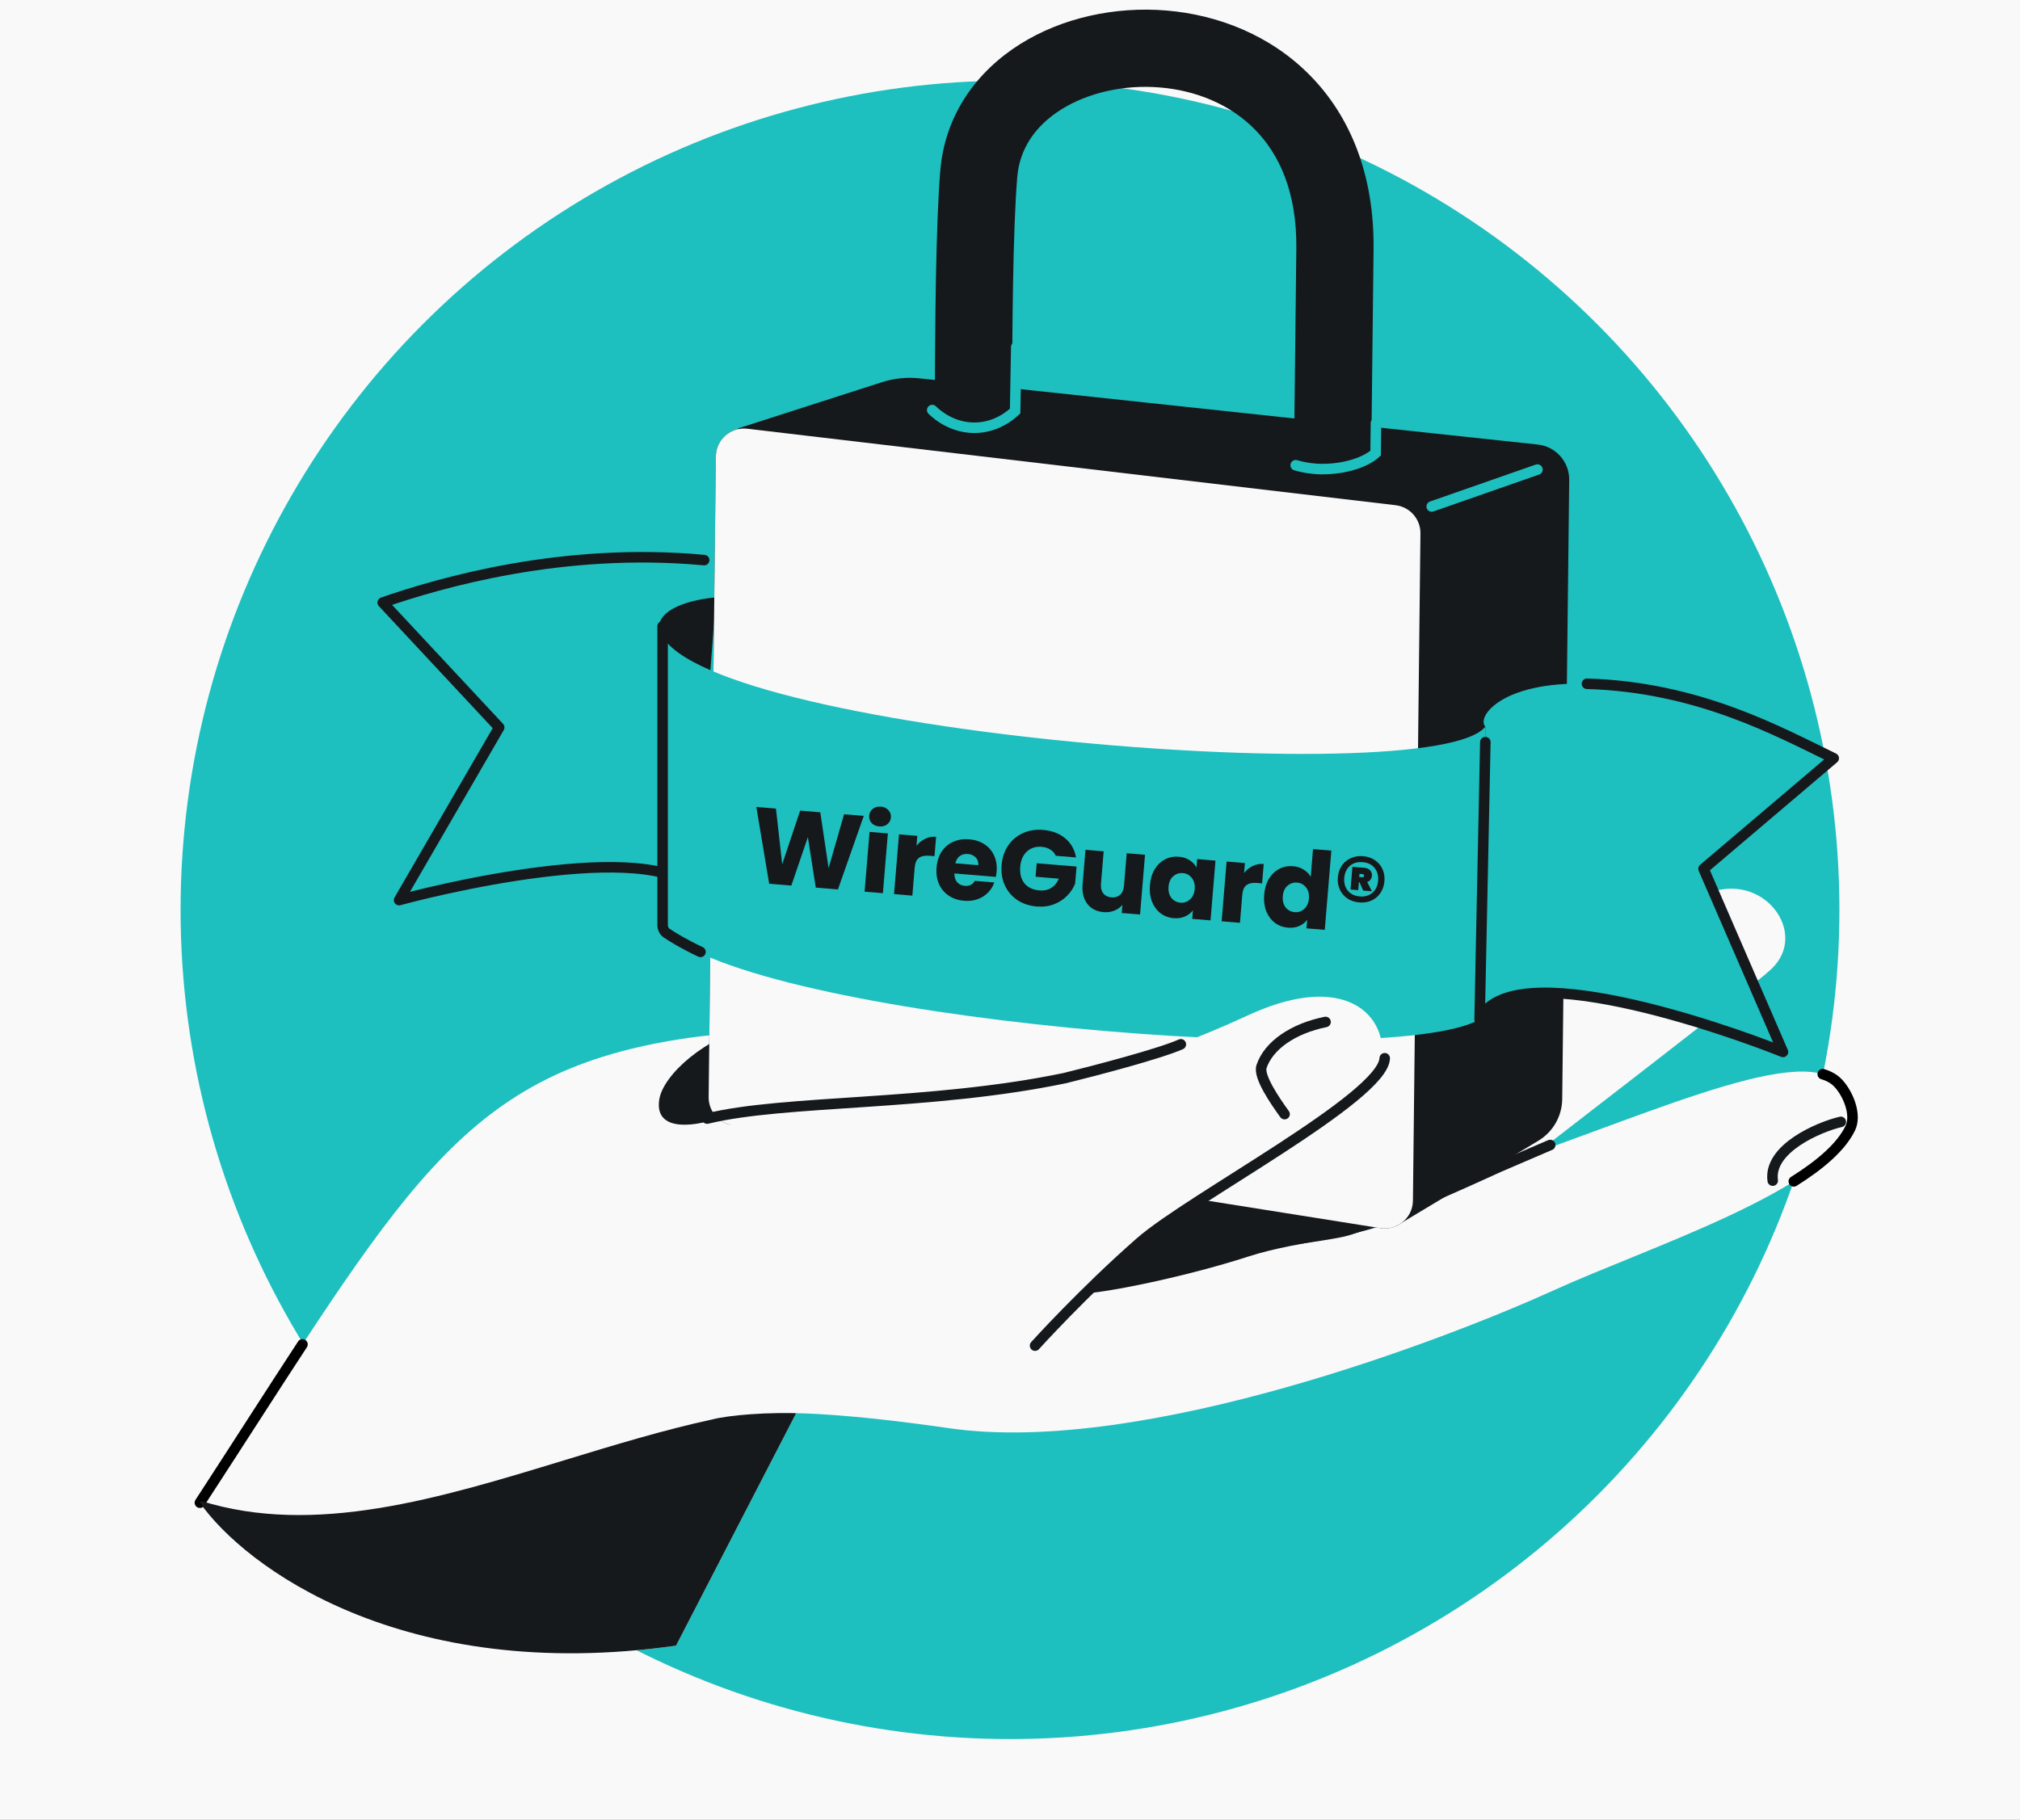 <svg width="384" height="346" viewBox="0 0 384 346" fill="none" xmlns="http://www.w3.org/2000/svg">
<rect x="0" y="0" width="384" height="346" fill="#808080" stroke="none"/>
<g clip-path="url(#clip0_825_496)">
<rect width="384" height="346" fill="#F9F9F9"/>
<circle cx="192" cy="173" r="157.671" fill="#1EBFBF"/>
<path d="M336.773 184.217C332.507 188.278 290.574 220.267 288.805 221.882C279.364 229.78 215.742 223.341 185.111 219.133C189.407 217.298 200.396 212.79 209.988 209.437C221.979 205.246 251.172 179.061 257.205 174.828C263.238 170.595 270.392 172.835 271.407 177.484C272.466 182.342 260.34 193.025 260.34 193.025C260.34 193.025 288.827 171.494 301.029 165.887C312.313 160.703 317.283 169.318 316.028 174.258C316.028 174.258 316.75 173.157 324.433 169.949C335.118 165.488 343.976 177.36 336.773 184.217Z" fill="#F9F9F9"/>
<path d="M315.834 173.967C297.361 184.357 269.017 206.148 258.303 218.359" stroke="#16191C" stroke-width="2" stroke-linecap="round"/>
<path d="M237.071 217.296C212.379 214.957 173.71 190.471 128.981 197.633C87.235 204.316 76.542 226.522 38.002 285.731C46.49 297.858 76.475 320.273 128.512 312.91L151.341 268.72C151.341 268.72 160.448 268.663 180.361 271.556C217.564 276.959 276.126 254.103 295.346 245.35C313.062 237.281 345.751 226.832 351.728 214.53C352.977 211.959 351.34 208.004 349.467 205.984C341.969 197.9 309.719 213.696 280.919 222.906C270.075 218.348 261.763 219.635 237.071 217.296Z" fill="#F9F9F9"/>
<path d="M38.001 285.731C45.385 274.388 51.746 264.403 57.5 255.625M346.5 204.244C347.718 204.605 348.716 205.175 349.467 205.984C351.34 208.004 352.977 211.959 351.728 214.53C350.016 218.053 346.114 221.424 341 224.631" stroke="black" stroke-width="2" stroke-linecap="round"/>
<path d="M237.396 238.895C247.119 235.735 260.639 235.257 267.413 230.768C274.188 226.28 214.355 225.151 214.355 225.151C211.216 230.823 200.727 245.482 203.644 245.968C207.29 246.576 225.243 242.844 237.396 238.895Z" fill="#16191C"/>
<path d="M349.937 213.313C345.752 214.294 336.141 218.402 336.993 224.489M241.63 236.266C244.949 235.839 252.325 234.82 255.27 234.162C258.952 233.341 271.352 228.127 284.958 221.899L294.694 217.714" stroke="#16191C" stroke-width="2" stroke-linecap="round"/>
<path fill-rule="evenodd" clip-rule="evenodd" d="M38.223 285.392C38.149 285.505 38.076 285.618 38.002 285.731C46.491 297.858 76.476 320.273 128.513 312.91L151.342 268.72C151.342 268.72 152.016 268.716 153.399 268.768C145.818 268.434 138.537 269.1 135.486 269.872C126.156 271.894 116.722 274.773 107.307 277.645C83.493 284.91 59.8 292.138 38.223 285.392Z" fill="#16191C"/>
<path d="M120.989 105.938C137.118 107.351 141.215 114.668 139.202 116.31L133.86 171.719C129.534 158.469 87.136 168.096 75.865 171.152L94.896 138.315L72.752 114.569C83.66 110.795 99.848 104.087 120.989 105.938Z" fill="#1EBFBF"/>
<path d="M133.86 106.5C107 104 83.66 110.795 72.752 114.569L94.897 138.315L75.866 171.152C87.137 168.096 129.534 158.469 133.86 171.719" stroke="#16191C" stroke-width="2" stroke-linecap="round" stroke-linejoin="round"/>
<path d="M125.385 120.326C124.153 115.656 132.012 113.895 136.096 113.597L135.037 127.583C132.5 127.168 126.617 124.995 125.385 120.326Z" fill="#16191C"/>
<path fill-rule="evenodd" clip-rule="evenodd" d="M193.919 8.39C185.805 13.487 179.614 21.7 178.738 32.533C177.908 42.815 177.729 61.133 177.709 79.598C179.779 80.615 182.523 81.338 185.391 81.37C188.155 81.401 190.532 80.877 192.393 80.11C192.403 61.762 192.562 43.753 193.373 33.715C193.811 28.291 196.812 23.912 201.729 20.823C206.758 17.664 213.578 16.058 220.506 16.63C227.392 17.199 233.881 19.87 238.566 24.63C243.15 29.286 246.552 36.486 246.431 47.256L245.976 87.672C247.978 88.566 250.517 89.182 253.16 89.212C256.176 89.246 258.732 88.619 260.658 87.736L261.113 47.422C261.273 33.225 256.68 22.1 249.029 14.329C241.481 6.662 231.498 2.805 221.714 1.997C211.971 1.193 201.92 3.364 193.919 8.39Z" fill="#16191C"/>
<path d="M138.022 213.264L140.344 81.449L167.638 72.676C169.952 71.932 172.397 71.681 174.814 71.94L292.324 84.525C295.753 84.892 298.342 87.805 298.303 91.253L296.976 208.983C296.939 212.234 295.22 215.233 292.432 216.908L265.499 233.084L138.022 213.264Z" fill="#16191C"/>
<path d="M292.263 89.284L272.168 96.305" stroke="#1EBFBF" stroke-width="2" stroke-linecap="round"/>
<path d="M134.715 208.605L136.088 86.776C136.123 83.595 138.908 81.147 142.067 81.52L265.3 96.061C268.018 96.381 270.056 98.7 270.025 101.437L268.596 228.294C268.559 231.561 265.63 234.033 262.403 233.52L139.227 213.952C136.605 213.535 134.685 211.26 134.715 208.605Z" fill="#16191C"/>
<path d="M125.337 208.998C126.104 204.4 133.97 197.097 144.138 194.742C154.306 192.387 141.847 199.637 141.847 199.637C142.486 203.682 141.877 210.844 137.043 212.499C130.719 214.665 124.379 214.746 125.337 208.998Z" fill="#16191C"/>
<path d="M134.715 208.605L136.088 86.776C136.123 83.595 138.909 81.147 142.067 81.52L265.3 96.061C268.018 96.381 270.056 98.7 270.025 101.437L268.596 228.294C268.559 231.561 265.63 234.033 262.403 233.52L139.227 213.952C136.605 213.535 134.685 211.26 134.715 208.605Z" fill="#F9F9F9"/>
<path d="M177.214 77.971C181.815 82.365 188.326 82.481 192.973 78.161L193.194 65.976M261.569 80.457L261.505 86.156C259.746 87.802 255.781 89.246 251.143 89.193C249.448 89.174 247.797 88.901 246.31 88.462" stroke="#1EBFBF" stroke-width="2" stroke-linecap="round"/>
<path fill-rule="evenodd" clip-rule="evenodd" d="M281.257 193.86L282.404 138.113C272.801 150.929 125.647 138.6 125.267 118.791L126.202 176.84C142.924 193.807 263.527 203.762 281.257 193.86Z" fill="#1EBFBF"/>
<path d="M164.205 155.136L159.291 169.122L155.076 168.772L153.577 159.175L150.433 168.387L146.218 168.036L143.78 153.44L147.507 153.75L148.699 164.326L152.109 154.132L155.937 154.45L157.517 165.058L160.458 154.825L164.205 155.136Z" fill="#16191C"/>
<path d="M167.15 157.144C166.539 157.093 166.051 156.875 165.687 156.49C165.337 156.091 165.185 155.628 165.229 155.098C165.274 154.555 165.501 154.123 165.91 153.802C166.334 153.468 166.852 153.326 167.463 153.377C168.06 153.426 168.534 153.65 168.883 154.048C169.248 154.434 169.407 154.898 169.362 155.441C169.318 155.971 169.084 156.403 168.66 156.736C168.251 157.058 167.747 157.194 167.15 157.144ZM168.783 158.469L167.839 169.832L164.357 169.543L165.301 158.18L168.783 158.469Z" fill="#16191C"/>
<path d="M174.224 160.828C174.683 160.237 175.233 159.791 175.873 159.488C176.514 159.173 177.208 159.046 177.955 159.108L177.649 162.793L176.692 162.714C175.823 162.642 175.156 162.778 174.69 163.122C174.225 163.452 173.953 164.086 173.876 165.023L173.438 170.297L169.956 170.008L170.899 158.645L174.381 158.934L174.224 160.828Z" fill="#16191C"/>
<path d="M189.457 165.722C189.43 166.048 189.381 166.385 189.311 166.735L181.43 166.081C181.426 166.791 181.605 167.353 181.967 167.766C182.344 168.166 182.824 168.39 183.408 168.439C184.277 168.511 184.911 168.195 185.312 167.49L189.018 167.797C188.766 168.528 188.364 169.172 187.812 169.727C187.274 170.284 186.617 170.701 185.842 170.978C185.067 171.256 184.218 171.356 183.295 171.279C182.182 171.187 181.211 170.867 180.381 170.32C179.552 169.773 178.929 169.037 178.514 168.114C178.099 167.191 177.94 166.139 178.038 164.958C178.136 163.777 178.459 162.765 179.008 161.922C179.57 161.08 180.305 160.458 181.213 160.055C182.122 159.652 183.139 159.497 184.266 159.591C185.365 159.682 186.324 159.994 187.141 160.527C187.958 161.059 188.568 161.773 188.972 162.668C189.39 163.563 189.552 164.582 189.457 165.722ZM185.969 164.51C186.019 163.912 185.855 163.42 185.477 163.033C185.099 162.647 184.604 162.428 183.993 162.377C183.41 162.329 182.9 162.457 182.465 162.763C182.043 163.07 181.758 163.531 181.611 164.148L185.969 164.51Z" fill="#16191C"/>
<path d="M200.701 162.719C200.482 162.222 200.139 161.832 199.67 161.547C199.217 161.249 198.664 161.073 198.012 161.019C196.886 160.926 195.952 161.224 195.211 161.914C194.471 162.591 194.05 163.547 193.948 164.783C193.838 166.099 194.106 167.161 194.749 167.966C195.408 168.759 196.362 169.207 197.611 169.311C198.466 169.382 199.204 169.224 199.824 168.838C200.457 168.453 200.943 167.865 201.282 167.073L196.863 166.706L197.077 164.14L204.652 164.769L204.383 168.007C204.053 168.855 203.545 169.626 202.858 170.321C202.185 171.016 201.354 171.556 200.366 171.938C199.377 172.321 198.285 172.463 197.091 172.364C195.679 172.246 194.442 171.836 193.379 171.133C192.331 170.417 191.541 169.483 191.008 168.332C190.488 167.181 190.287 165.9 190.404 164.488C190.522 163.076 190.931 161.846 191.634 160.797C192.35 159.736 193.284 158.945 194.434 158.426C195.586 157.893 196.868 157.685 198.28 157.802C199.99 157.944 201.395 158.477 202.494 159.403C203.606 160.329 204.291 161.541 204.55 163.038L200.701 162.719Z" fill="#16191C"/>
<path d="M217.668 162.529L216.724 173.891L213.242 173.602L213.371 172.055C212.976 172.528 212.46 172.895 211.823 173.156C211.201 173.406 210.523 173.5 209.79 173.439C208.922 173.367 208.17 173.113 207.537 172.677C206.904 172.229 206.435 171.622 206.129 170.859C205.824 170.095 205.712 169.218 205.794 168.227L206.346 161.588L209.807 161.876L209.295 168.046C209.232 168.806 209.38 169.413 209.738 169.867C210.097 170.32 210.609 170.575 211.274 170.63C211.953 170.686 212.507 170.52 212.936 170.132C213.364 169.744 213.61 169.17 213.673 168.41L214.186 162.239L217.668 162.529Z" fill="#16191C"/>
<path d="M218.599 168.306C218.696 167.139 218.999 166.132 219.506 165.285C220.028 164.44 220.688 163.811 221.488 163.399C222.287 162.987 223.156 162.82 224.092 162.898C224.893 162.965 225.579 163.185 226.149 163.561C226.733 163.937 227.166 164.404 227.448 164.961L227.581 163.352L231.064 163.641L230.12 175.004L226.638 174.715L226.771 173.106C226.388 173.607 225.877 173.995 225.239 174.271C224.615 174.547 223.902 174.652 223.101 174.585C222.178 174.508 221.356 174.201 220.635 173.663C219.916 173.111 219.369 172.375 218.994 171.455C218.634 170.523 218.502 169.474 218.599 168.306ZM227.11 169.033C227.182 168.164 226.994 167.459 226.547 166.916C226.114 166.374 225.551 166.074 224.859 166.017C224.166 165.959 223.555 166.161 223.024 166.623C222.509 167.072 222.215 167.731 222.143 168.6C222.07 169.469 222.251 170.181 222.683 170.737C223.13 171.279 223.7 171.58 224.392 171.637C225.084 171.695 225.689 171.492 226.206 171.029C226.736 170.567 227.037 169.902 227.11 169.033Z" fill="#16191C"/>
<path d="M236.501 165.999C236.96 165.409 237.509 164.962 238.15 164.66C238.791 164.344 239.485 164.217 240.232 164.279L239.926 167.965L238.968 167.886C238.1 167.813 237.432 167.949 236.966 168.293C236.501 168.624 236.23 169.258 236.152 170.194L235.714 175.468L232.232 175.179L233.176 163.816L236.658 164.106L236.501 165.999Z" fill="#16191C"/>
<path d="M240.316 170.109C240.413 168.942 240.715 167.935 241.223 167.089C241.744 166.243 242.405 165.615 243.205 165.203C244.004 164.791 244.873 164.624 245.809 164.701C246.556 164.763 247.222 164.976 247.807 165.339C248.405 165.703 248.859 166.164 249.168 166.723L249.606 161.449L253.088 161.738L251.837 176.807L248.355 176.518L248.49 174.889C248.119 175.405 247.615 175.801 246.977 176.076C246.352 176.352 245.64 176.457 244.839 176.39C243.902 176.312 243.073 176.004 242.352 175.466C241.633 174.914 241.085 174.178 240.711 173.259C240.351 172.327 240.219 171.277 240.316 170.109ZM248.826 170.837C248.899 169.968 248.711 169.262 248.264 168.719C247.831 168.177 247.268 167.878 246.575 167.82C245.883 167.763 245.272 167.965 244.741 168.427C244.226 168.876 243.932 169.535 243.859 170.404C243.787 171.273 243.967 171.985 244.4 172.54C244.847 173.083 245.416 173.383 246.109 173.441C246.801 173.498 247.406 173.295 247.923 172.833C248.453 172.371 248.754 171.706 248.826 170.837Z" fill="#16191C"/>
<path d="M259.125 162.793C259.981 162.864 260.725 163.117 261.359 163.553C262.007 163.976 262.487 164.535 262.798 165.231C263.123 165.927 263.25 166.703 263.179 167.559C263.109 168.4 262.856 169.145 262.42 169.792C261.998 170.427 261.432 170.906 260.721 171.23C260.026 171.541 259.25 171.661 258.395 171.59C257.54 171.519 256.788 171.272 256.139 170.849C255.506 170.414 255.027 169.848 254.702 169.151C254.378 168.441 254.251 167.665 254.321 166.823C254.392 165.968 254.645 165.223 255.08 164.59C255.516 163.956 256.081 163.484 256.777 163.172C257.487 162.848 258.27 162.722 259.125 162.793ZM258.49 170.45C259.467 170.531 260.272 170.297 260.906 169.748C261.539 169.2 261.896 168.436 261.978 167.459C262.059 166.481 261.832 165.67 261.298 165.024C260.764 164.378 260.008 164.015 259.031 163.934C258.053 163.852 257.248 164.086 256.615 164.635C255.981 165.184 255.624 165.947 255.543 166.925C255.462 167.902 255.688 168.714 256.222 169.359C256.756 170.005 257.512 170.369 258.49 170.45ZM260.803 166.541C260.779 166.826 260.684 167.071 260.517 167.276C260.363 167.482 260.159 167.629 259.906 167.717L260.806 169.473L259.136 169.335L258.446 167.76L258.324 167.75L258.199 169.257L256.733 169.135L257.091 164.818L259.352 165.006C259.827 165.045 260.196 165.206 260.46 165.487C260.724 165.769 260.838 166.12 260.803 166.541ZM258.387 166.751L258.957 166.798C259.174 166.816 259.291 166.723 259.308 166.52C259.324 166.329 259.223 166.225 259.006 166.207L258.436 166.16L258.387 166.751Z" fill="#16191C"/>
<path d="M125.964 119.085L125.964 175.911C125.964 176.52 126.245 177.097 126.75 177.438C127.971 178.263 130.196 179.609 133.164 180.994" stroke="#16191C" stroke-width="2" stroke-linecap="round"/>
<path d="M301.679 130.014C285.495 129.547 280.577 136.34 282.386 138.205L281.27 193.859C287.103 181.2 328.098 195.677 338.939 200.018L323.843 165.197L348.59 144.178C338.194 139.165 322.892 130.626 301.679 130.014Z" fill="#1EBFBF"/>
<path d="M301.679 130.014C322.892 130.626 338.194 139.165 348.59 144.178L323.843 165.197L338.94 200.018C328.099 195.677 287.103 181.2 281.27 193.859L282.362 141.114" stroke="#16191C" stroke-width="2" stroke-linecap="round" stroke-linejoin="round"/>
<path d="M202.661 249.319C214.958 234.234 248.972 214.162 257.309 209.321C265.645 204.481 264.761 190.626 252.379 189.578C248.478 189.247 243.436 190.188 237.181 193.082C198.551 210.954 175.545 207.367 160.232 209.924C133.06 212.487 115.634 222.859 110.317 227.725L160.366 260.452L173.687 255.701C177.611 252.685 194.601 259.208 202.661 249.319Z" fill="#F9F9F9"/>
<path d="M196.763 255.864C196.763 255.864 205.922 245.712 216.739 236.221C226.199 227.922 262.978 208.645 263.233 201.217M134.432 212.691C149.266 209.076 176.673 210.348 202.395 205C208.059 203.611 220.405 200.381 224.48 198.57" stroke="#16191C" stroke-width="2" stroke-linecap="round"/>
<path d="M251.986 194.319C245.776 195.578 241.152 198.803 239.819 202.789C239.184 204.687 242.334 209.262 244.196 211.844" stroke="#16191C" stroke-width="2" stroke-linecap="round"/>
</g>
<defs>
<clipPath id="clip0_825_496">
<rect width="384" height="346" fill="white"/>
</clipPath>
</defs>
</svg>
